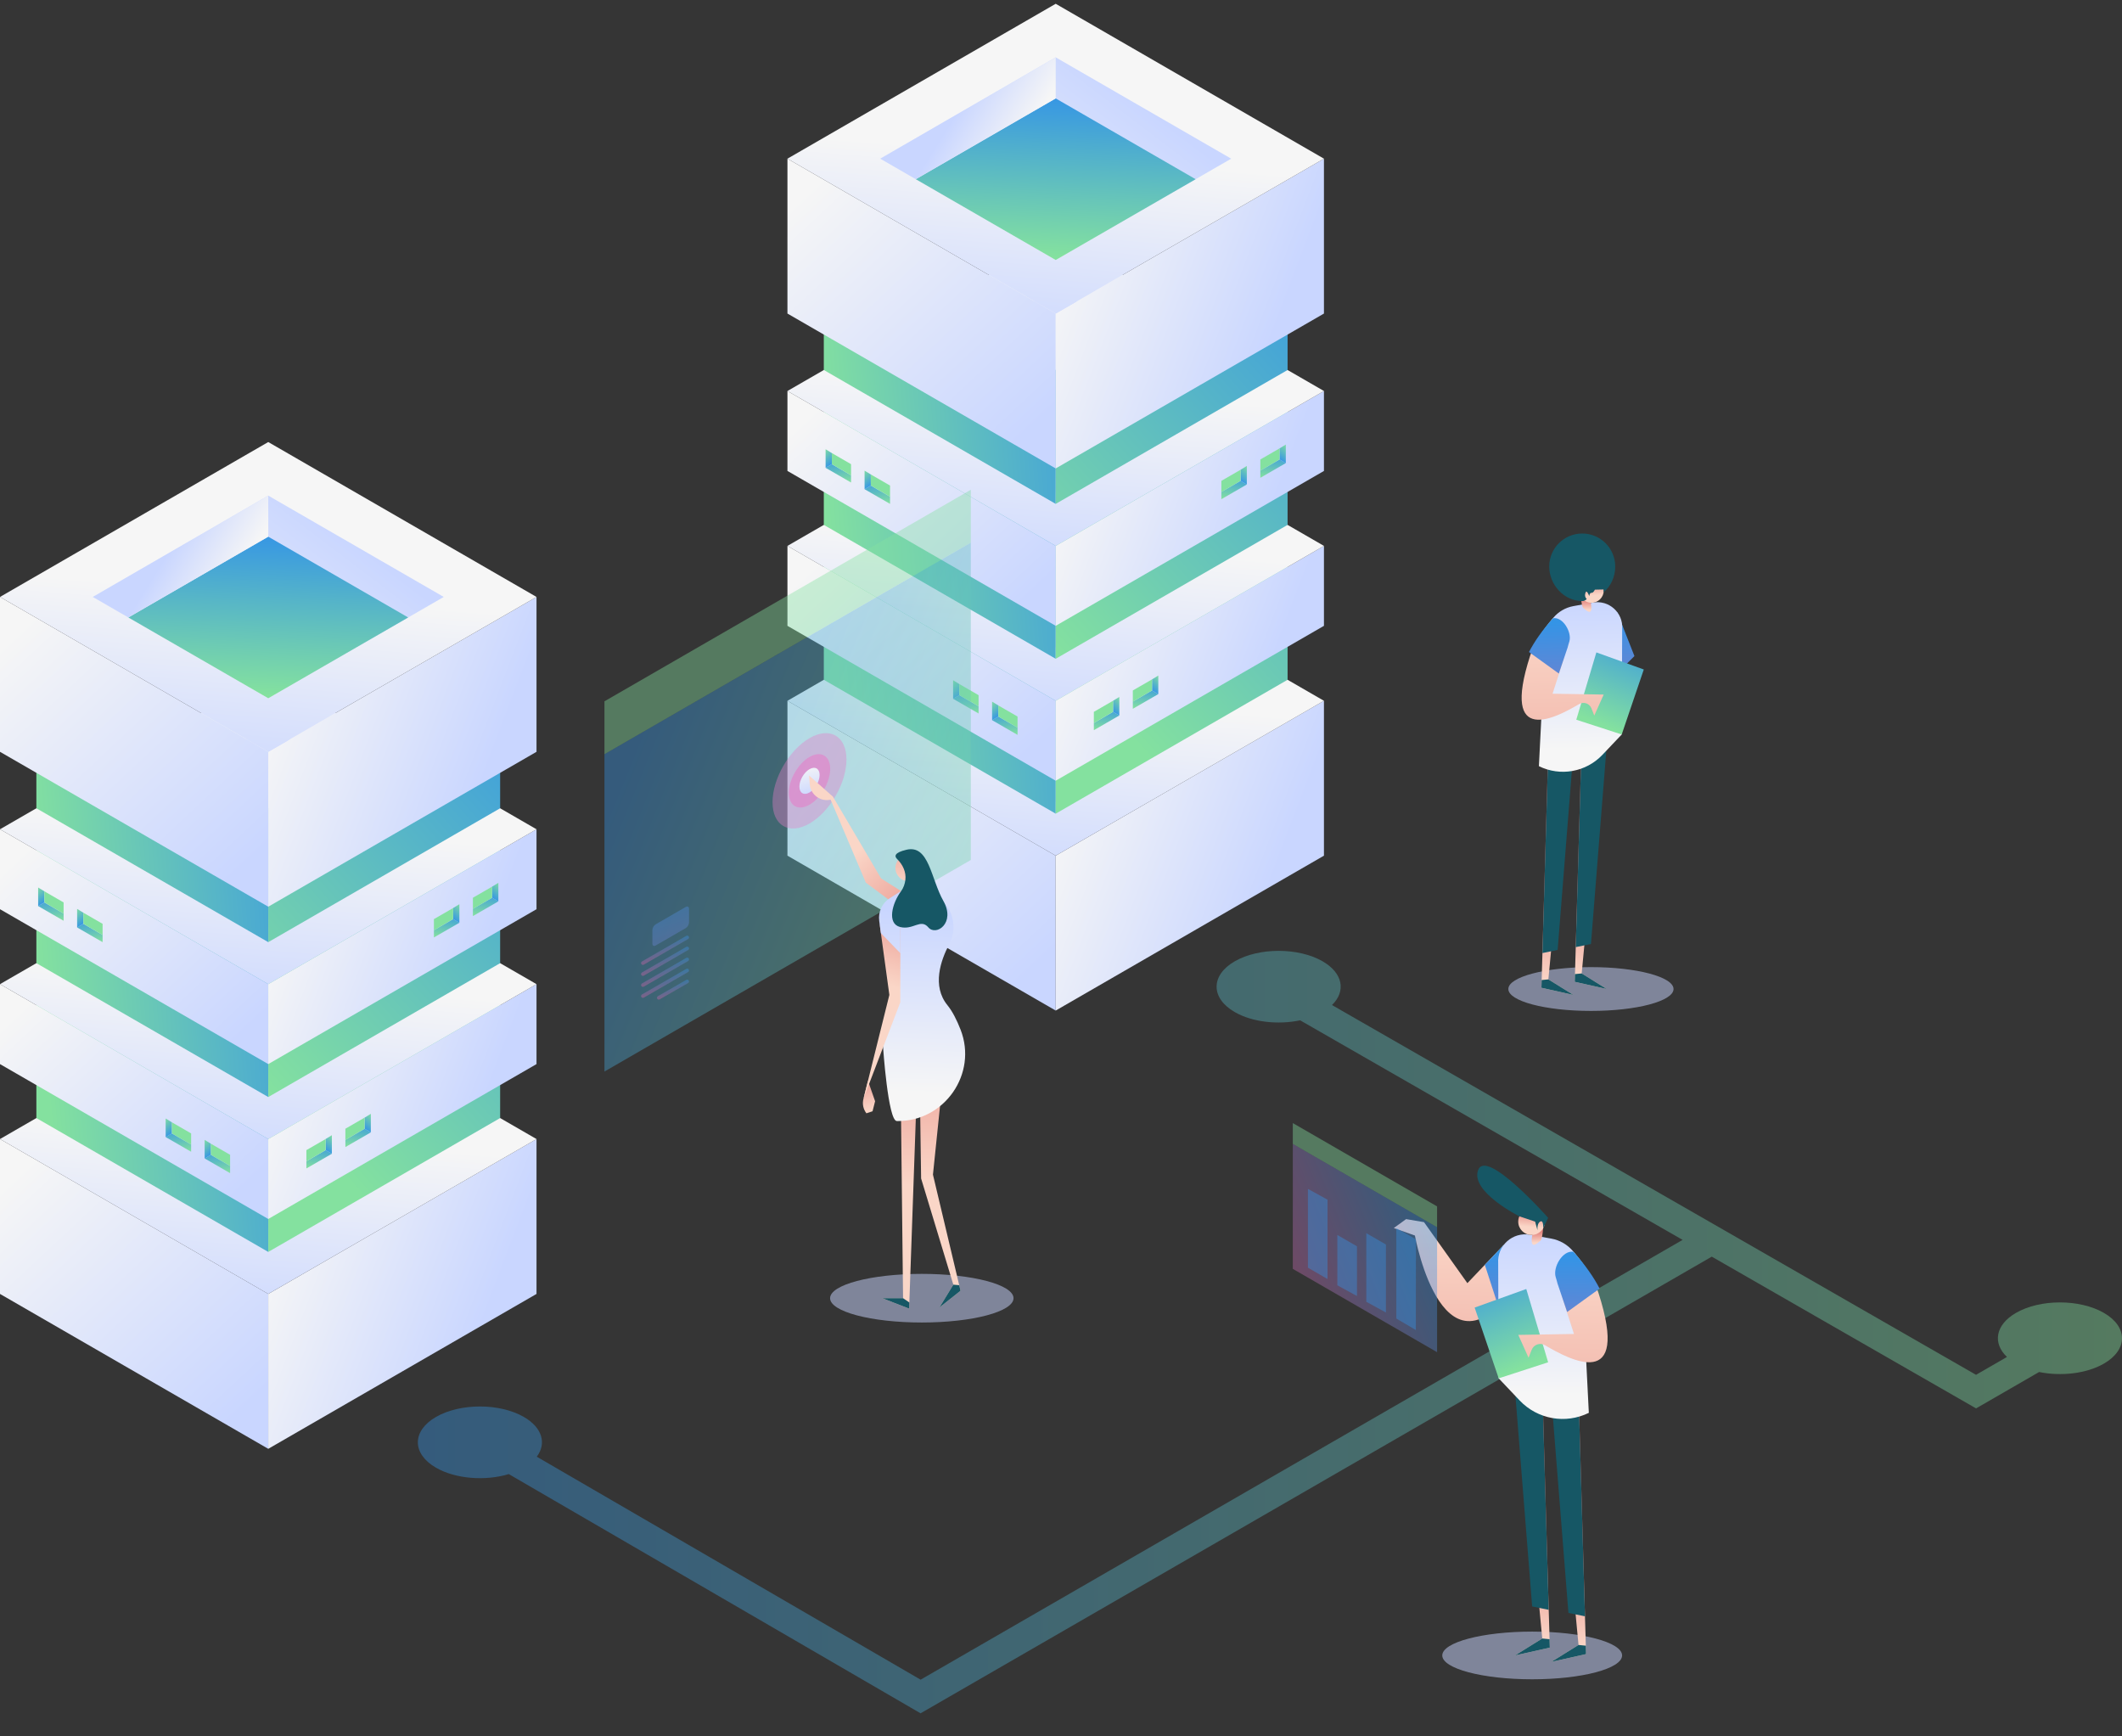 <svg width="330" height="270" viewBox="0 0 330 270" fill="none" xmlns="http://www.w3.org/2000/svg">
<rect x="0" y="0" width="330" height="270" fill="#333333" stroke="none"/>
<rect opacity="0.01" width="330" height="270" fill="white"/>
<path d="M122.459 108.969L164.176 133.053V157.137L122.458 133.053L122.459 108.969Z" fill="url(#paint0_linear_254_5481)"/>
<path d="M205.892 108.969L164.176 133.053V157.137L205.893 133.053L205.892 108.969Z" fill="url(#paint1_linear_254_5481)"/>
<path d="M122.459 108.969L164.176 84.884L205.892 108.969L164.176 133.054L122.459 108.969Z" fill="url(#paint2_linear_254_5481)"/>
<path d="M136.885 108.969L164.176 93.213L191.466 108.969L164.176 124.724L136.885 108.969Z" fill="url(#paint3_linear_254_5481)"/>
<path d="M142.416 112.162L164.176 99.599L185.935 112.162L164.176 124.724L142.416 112.162Z" fill="url(#paint4_linear_254_5481)"/>
<path d="M128.114 84.884L164.176 105.704V126.522L128.113 105.703L128.114 84.884Z" fill="url(#paint5_linear_254_5481)"/>
<path d="M200.238 84.884L164.176 105.704V126.522L200.238 105.703L200.238 84.884Z" fill="url(#paint6_linear_254_5481)"/>
<path d="M122.459 84.884L164.176 108.969V121.398L122.458 97.314L122.459 84.884Z" fill="url(#paint7_linear_254_5481)"/>
<path d="M205.892 84.884L164.176 108.969V121.398L205.893 97.314L205.892 84.884Z" fill="url(#paint8_linear_254_5481)"/>
<path d="M122.459 84.884L164.176 60.799L205.892 84.884L164.176 108.969L122.459 84.884Z" fill="url(#paint9_linear_254_5481)"/>
<path d="M136.885 84.883L164.176 69.127L191.466 84.883L164.176 100.639L136.885 84.883Z" fill="url(#paint10_linear_254_5481)"/>
<path d="M142.416 88.077L164.176 75.514L185.935 88.077L164.176 100.64L142.416 88.077Z" fill="url(#paint11_linear_254_5481)"/>
<path d="M128.114 60.799L164.176 81.619V102.437L128.113 81.618L128.114 60.799Z" fill="url(#paint12_linear_254_5481)"/>
<path d="M200.238 60.799L164.176 81.619V102.437L200.238 81.618L200.238 60.799Z" fill="url(#paint13_linear_254_5481)"/>
<path d="M122.459 60.799L164.176 84.884V97.312L122.458 73.229L122.459 60.799Z" fill="url(#paint14_linear_254_5481)"/>
<path d="M205.892 60.799L164.176 84.884V97.312L205.893 73.229L205.892 60.799Z" fill="url(#paint15_linear_254_5481)"/>
<path d="M122.459 60.799L164.176 36.714L205.892 60.799L164.176 84.883L122.459 60.799Z" fill="url(#paint16_linear_254_5481)"/>
<path d="M136.885 60.799L164.176 45.042L191.466 60.799L164.176 76.555L136.885 60.799Z" fill="url(#paint17_linear_254_5481)"/>
<path d="M142.416 63.993L164.176 51.43L185.935 63.993L164.176 76.555L142.416 63.993Z" fill="url(#paint18_linear_254_5481)"/>
<path d="M164.176 45.042V51.429L142.416 63.992L136.885 60.799L164.176 45.042Z" fill="url(#paint19_linear_254_5481)"/>
<path d="M128.114 36.714L164.176 57.534V78.352L128.113 57.533L128.114 36.714Z" fill="url(#paint20_linear_254_5481)"/>
<path d="M200.238 36.714L164.176 57.534V78.352L200.238 57.533L200.238 36.714Z" fill="url(#paint21_linear_254_5481)"/>
<path d="M122.459 24.673L164.176 48.758V72.84L122.458 48.756L122.459 24.673Z" fill="url(#paint22_linear_254_5481)"/>
<path d="M205.892 24.673L164.176 48.758V72.84L205.893 48.756L205.892 24.673Z" fill="url(#paint23_linear_254_5481)"/>
<path d="M122.459 24.673L164.176 0.588L205.892 24.673L164.176 48.758L122.459 24.673Z" fill="url(#paint24_linear_254_5481)"/>
<path d="M136.885 24.673L164.176 8.916L191.466 24.673L164.176 40.428L136.885 24.673Z" fill="url(#paint25_linear_254_5481)"/>
<path d="M142.416 27.866L164.176 15.303L185.935 27.866L164.176 40.428L142.416 27.866Z" fill="url(#paint26_linear_254_5481)"/>
<path d="M164.176 8.916V15.303L142.416 27.866L136.885 24.673L164.176 8.916Z" fill="url(#paint27_linear_254_5481)"/>
<path d="M196.001 74.297L199.961 72.01L198.991 71.448L196.001 73.174V74.297Z" fill="url(#paint28_linear_254_5481)"/>
<path d="M199.961 69.126V72.01L198.991 71.447V69.72L199.961 69.126Z" fill="url(#paint29_linear_254_5481)"/>
<path d="M196.001 73.173V71.447L198.991 69.72V71.447L196.001 73.173Z" fill="url(#paint30_linear_254_5481)"/>
<path d="M189.938 77.622L193.899 75.336L192.929 74.773L189.938 76.499V77.622Z" fill="url(#paint31_linear_254_5481)"/>
<path d="M193.899 72.452V75.336L192.929 74.773V73.046L193.899 72.452Z" fill="url(#paint32_linear_254_5481)"/>
<path d="M189.938 76.498V74.772L192.929 73.045V74.772L189.938 76.498Z" fill="url(#paint33_linear_254_5481)"/>
<path d="M176.17 110.215L180.13 107.929L179.161 107.365L176.17 109.092V110.215Z" fill="url(#paint34_linear_254_5481)"/>
<path d="M180.13 105.045V107.929L179.161 107.366V105.639L180.13 105.045Z" fill="url(#paint35_linear_254_5481)"/>
<path d="M176.17 109.092V107.365L179.161 105.638V107.365L176.17 109.092Z" fill="url(#paint36_linear_254_5481)"/>
<path d="M170.109 113.54L174.068 111.254L173.099 110.69L170.109 112.417V113.54Z" fill="url(#paint37_linear_254_5481)"/>
<path d="M174.068 108.37V111.254L173.099 110.69V108.963L174.068 108.37Z" fill="url(#paint38_linear_254_5481)"/>
<path d="M170.109 112.417V110.69L173.099 108.963V110.69L170.109 112.417Z" fill="url(#paint39_linear_254_5481)"/>
<path d="M132.351 75.027L128.391 72.741L129.36 72.177L132.351 73.904V75.027Z" fill="url(#paint40_linear_254_5481)"/>
<path d="M128.391 69.857V72.741L129.36 72.177V70.45L128.391 69.857Z" fill="url(#paint41_linear_254_5481)"/>
<path d="M132.351 73.904V72.177L129.36 70.45V72.177L132.351 73.904Z" fill="url(#paint42_linear_254_5481)"/>
<path d="M138.413 78.352L134.453 76.066L135.423 75.502L138.413 77.228V78.352Z" fill="url(#paint43_linear_254_5481)"/>
<path d="M134.453 73.182V76.066L135.423 75.502V73.776L134.453 73.182Z" fill="url(#paint44_linear_254_5481)"/>
<path d="M138.413 77.229V75.502L135.423 73.776V75.502L138.413 77.229Z" fill="url(#paint45_linear_254_5481)"/>
<path d="M152.181 110.944L148.221 108.659L149.191 108.095L152.181 109.822V110.944Z" fill="url(#paint46_linear_254_5481)"/>
<path d="M148.221 105.775V108.659L149.191 108.095V106.368L148.221 105.775Z" fill="url(#paint47_linear_254_5481)"/>
<path d="M152.181 109.822V108.095L149.191 106.368V108.095L152.181 109.822Z" fill="url(#paint48_linear_254_5481)"/>
<path d="M158.243 114.269L154.283 111.983L155.253 111.42L158.243 113.146V114.269Z" fill="url(#paint49_linear_254_5481)"/>
<path d="M154.283 109.1V111.983L155.253 111.42V109.693L154.283 109.1Z" fill="url(#paint50_linear_254_5481)"/>
<path d="M158.243 113.146V111.42L155.253 109.693V111.42L158.243 113.146Z" fill="url(#paint51_linear_254_5481)"/>
<path opacity="0.5" d="M247.413 157.194C254.506 157.194 260.257 155.669 260.257 153.788C260.257 151.907 254.506 150.382 247.413 150.382C240.319 150.382 234.568 151.907 234.568 153.788C234.568 155.669 240.319 157.194 247.413 157.194Z" fill="url(#paint52_linear_254_5481)"/>
<path d="M249.876 153.788L245.975 151.366L246.388 146.998L249.479 114.457L246.032 113.262L245.935 116.589L245.051 147.272L244.929 151.468L244.894 152.669L249.876 153.788Z" fill="url(#paint53_linear_254_5481)"/>
<path d="M245.051 147.271L246.388 146.997L247.417 146.788L250.075 113.281L245.935 116.588L245.051 147.271Z" fill="#165765"/>
<path d="M244.929 151.467L244.894 152.669L249.876 153.788L245.975 151.365L244.929 151.467Z" fill="#165765"/>
<path d="M244.695 154.712L240.794 152.29L241.207 147.922L244.298 115.381L240.851 114.186L240.754 117.513L239.87 148.197L239.749 152.392L239.714 153.594L244.695 154.712Z" fill="url(#paint54_linear_254_5481)"/>
<path d="M239.87 148.196L241.208 147.922L242.236 147.712L244.895 114.206L240.754 117.512L239.87 148.196Z" fill="#165765"/>
<path d="M239.749 152.392L239.714 153.594L244.695 154.712L240.794 152.29L239.749 152.392Z" fill="#165765"/>
<path d="M254.178 102.017L252.244 103.947L247.452 100.942L251.48 95.158L254.178 102.017Z" fill="url(#paint55_linear_254_5481)"/>
<path d="M247.72 93.702L244.695 94.246C242.168 94.701 240.326 96.893 240.313 99.461L239.32 119.134C242.644 120.777 246.65 120.062 249.2 117.371L252.199 114.208L252.272 97.777C252.442 95.26 250.201 93.254 247.72 93.702Z" fill="url(#paint56_linear_254_5481)"/>
<path d="M248.256 101.446L245.135 111.914L252.199 114.208L255.632 104.102L248.256 101.446Z" fill="url(#paint57_linear_254_5481)"/>
<path d="M245.817 92.376C245.817 92.376 245.932 94.338 246.225 94.545C246.519 94.753 248.044 96.381 247.264 93.136C246.484 89.89 245.817 92.376 245.817 92.376Z" fill="url(#paint58_linear_254_5481)"/>
<path d="M247.497 93.728C248.551 93.728 249.405 92.874 249.405 91.821C249.405 90.767 248.551 89.913 247.497 89.913C246.443 89.913 245.589 90.767 245.589 91.821C245.589 92.874 246.443 93.728 247.497 93.728Z" fill="url(#paint59_linear_254_5481)"/>
<path d="M247.489 110.143L247.931 111.269L249.398 108.002L241.443 107.87L243.209 102.396L241.5 96.138C239.798 98.063 238.499 100.289 237.953 101.977C233.329 116.291 242.077 111.54 245.577 109.482C246.282 109.066 247.191 109.382 247.489 110.143Z" fill="url(#paint60_linear_254_5481)"/>
<path d="M237.781 101.387L242.42 104.731L243.789 100.678C243.863 100.36 243.965 100.048 244.058 99.735C244.477 98.313 243.036 95.848 241.5 96.137C239.798 98.063 238.59 99.808 237.781 101.387Z" fill="url(#paint61_linear_254_5481)"/>
<path d="M251.192 88.092C251.192 89.673 250.508 91.166 249.383 92.108C249.401 91.932 249.405 91.829 249.397 91.659L248.026 91.688C248.026 91.688 247.793 92.211 247.498 92.18C247.199 92.15 247.15 92.696 247.15 92.696C247.15 92.696 246.701 91.385 246.514 92.349C246.417 92.849 246.751 93.145 246.751 93.145C246.751 93.145 246.522 93.463 246.059 93.463C243.223 93.463 240.926 90.924 240.926 88.092C240.926 85.256 243.223 82.959 246.059 82.959C248.891 82.96 251.192 85.257 251.192 88.092Z" fill="#165765"/>
<path opacity="0.4" d="M327.182 204.147C323.423 201.976 317.272 201.976 313.514 204.147C310.306 205.999 309.845 208.854 312.111 211L307.301 213.777L207.143 156.279C209.344 154.138 208.864 151.317 205.685 149.48C201.927 147.31 195.776 147.31 192.017 149.48C188.258 151.651 188.258 155.202 192.017 157.373C194.756 158.954 198.763 159.378 202.191 158.654L261.665 192.797L143.169 261.182L83.477 226.511C85.015 224.467 84.352 221.993 81.47 220.329C77.712 218.159 71.561 218.159 67.801 220.329C64.042 222.5 64.042 226.051 67.801 228.221C70.853 229.983 75.48 230.315 79.124 229.216L143.161 266.412L266.204 195.403L307.307 218.999L317.11 213.341C320.516 214.035 324.469 213.605 327.181 212.039C330.94 209.869 330.94 206.317 327.182 204.147Z" fill="url(#paint62_linear_254_5481)"/>
<path opacity="0.4" d="M94 166.619L150.977 133.722L150.976 84.38L94 117.275V166.619Z" fill="url(#paint63_linear_254_5481)"/>
<path opacity="0.4" d="M150.977 76.155L150.976 84.379L94 117.275V109.051L150.977 76.155Z" fill="url(#paint64_linear_254_5481)"/>
<g opacity="0.4">
<path d="M99.979 150.034C100.027 150.034 100.076 150.021 100.121 149.995L107.011 146.018C107.147 145.94 107.194 145.765 107.115 145.629C107.036 145.492 106.862 145.446 106.725 145.524L99.836 149.501C99.7 149.58 99.653 149.754 99.732 149.89C99.784 149.982 99.88 150.034 99.979 150.034Z" fill="url(#paint65_linear_254_5481)"/>
</g>
<g opacity="0.4">
<path d="M99.979 151.744C100.027 151.744 100.076 151.732 100.121 151.705L107.011 147.729C107.147 147.65 107.194 147.475 107.115 147.339C107.036 147.203 106.862 147.156 106.725 147.235L99.836 151.211C99.7 151.29 99.653 151.465 99.732 151.601C99.784 151.693 99.88 151.744 99.979 151.744Z" fill="url(#paint66_linear_254_5481)"/>
</g>
<g opacity="0.4">
<path d="M99.979 153.455C100.027 153.455 100.076 153.443 100.121 153.416L107.011 149.44C107.147 149.361 107.194 149.186 107.115 149.05C107.036 148.913 106.862 148.867 106.725 148.946L99.836 152.922C99.7 153.001 99.653 153.176 99.732 153.312C99.784 153.404 99.88 153.455 99.979 153.455Z" fill="url(#paint67_linear_254_5481)"/>
</g>
<g opacity="0.4">
<path d="M99.979 155.165C100.027 155.165 100.076 155.153 100.121 155.127L107.011 151.15C107.147 151.071 107.194 150.897 107.115 150.76C107.036 150.624 106.862 150.577 106.725 150.656L99.836 154.633C99.7 154.712 99.653 154.886 99.732 155.022C99.784 155.114 99.88 155.165 99.979 155.165Z" fill="url(#paint68_linear_254_5481)"/>
</g>
<g opacity="0.4">
<path d="M102.451 155.431C102.499 155.431 102.549 155.419 102.594 155.393L107.011 152.861C107.147 152.782 107.194 152.608 107.115 152.471C107.037 152.335 106.862 152.288 106.726 152.367L102.309 154.899C102.172 154.978 102.126 155.152 102.204 155.289C102.257 155.38 102.353 155.431 102.451 155.431Z" fill="url(#paint69_linear_254_5481)"/>
</g>
<path opacity="0.4" d="M107.153 141.323C107.153 140.999 106.924 140.866 106.643 141.028L101.965 143.729C101.684 143.891 101.455 144.289 101.455 144.614V146.724C101.455 147.048 101.685 147.181 101.966 147.019L106.643 144.318C106.924 144.156 107.153 143.758 107.153 143.434V141.323Z" fill="url(#paint70_linear_254_5481)"/>
<path opacity="0.4" d="M131.638 118.099C131.638 114.448 129.051 112.954 125.889 114.779C122.727 116.604 120.14 121.084 120.14 124.736C120.14 128.387 122.727 129.881 125.889 128.055C129.051 126.23 131.638 121.75 131.638 118.099Z" fill="#E57FC8"/>
<path opacity="0.6" d="M129.106 119.56C129.106 117.517 127.658 116.682 125.889 117.703C124.12 118.724 122.672 121.231 122.672 123.274C122.672 125.317 124.12 126.152 125.889 125.131C127.658 124.11 129.106 121.603 129.106 119.56Z" fill="#E57FC8"/>
<path d="M127.459 120.509C127.459 119.512 126.752 119.104 125.889 119.602C125.024 120.101 124.318 121.325 124.318 122.323C124.318 123.321 125.024 123.729 125.889 123.23C126.752 122.732 127.459 121.507 127.459 120.509Z" fill="url(#paint71_linear_254_5481)"/>
<path d="M147.164 143.017L137.022 136.589L129.531 123.874L125.821 120.594L125.929 121.96C126.051 123.5 127.455 124.613 128.982 124.379L129.174 124.35L134.648 137.249L145.423 145.256L147.164 143.017Z" fill="url(#paint72_linear_254_5481)"/>
<path opacity="0.5" d="M143.353 205.644C151.231 205.644 157.617 203.951 157.617 201.862C157.617 199.774 151.231 198.081 143.353 198.081C135.476 198.081 129.09 199.774 129.09 201.862C129.09 203.951 135.476 205.644 143.353 205.644Z" fill="url(#paint73_linear_254_5481)"/>
<path d="M140.071 168.971L140.438 201.862H137.198L141.383 203.487L142.763 164.203L140.071 168.971Z" fill="url(#paint74_linear_254_5481)"/>
<path d="M143.031 168.043L143.246 183.249L148.256 199.763L146.086 203.316L149.377 200.705L145.087 182.651L146.39 170.039L143.031 168.043Z" fill="url(#paint75_linear_254_5481)"/>
<path d="M134.977 168.043L134.27 170.883C134.077 171.659 134.249 172.48 134.737 173.113L135.692 172.798L136.09 171.235L134.977 168.043Z" fill="url(#paint76_linear_254_5481)"/>
<path d="M140.829 138.105L139.151 142.696C139.458 144.345 139.537 154.442 139.104 156.063L137.323 162.736C137.323 162.736 138.099 174.301 139.466 174.318C139.5 174.318 139.534 174.319 139.568 174.319C146.904 174.373 152.047 166.951 149.386 160.115C148.789 158.583 148.107 157.245 147.336 156.298C144.911 153.32 146.28 149.344 147.616 146.82C149.261 143.713 147.731 139.772 144.339 138.844C144.204 138.807 144.068 138.775 143.929 138.746L140.829 138.105Z" fill="url(#paint77_linear_254_5481)"/>
<path d="M136.86 144.145L138.307 154.705L134.303 170.78L140.009 155.85L140.028 143.269L139.151 142.696C138.082 141.997 136.687 142.88 136.86 144.145Z" fill="url(#paint78_linear_254_5481)"/>
<path d="M136.99 145.096L140.02 148.22L140.027 143.269L140.829 138.105L138.372 139.667C137.18 140.424 136.539 141.806 136.731 143.205L136.99 145.096Z" fill="url(#paint79_linear_254_5481)"/>
<path d="M141.302 137.026C142.435 137.026 143.353 136.108 143.353 134.975C143.353 133.843 142.435 132.925 141.302 132.925C140.17 132.925 139.252 133.843 139.252 134.975C139.252 136.108 140.17 137.026 141.302 137.026Z" fill="url(#paint80_linear_254_5481)"/>
<path d="M139.515 133.577C140.393 134.435 140.946 135.595 140.797 136.814C140.724 137.418 140.526 138.047 140.11 138.606C138.739 140.451 137.91 143.611 139.966 144.141C142.023 144.67 143.167 142.785 144.368 144.2C145.569 145.616 148.654 143.536 146.704 140.087C144.754 136.639 144.487 131.307 140.971 132.131C139.038 132.583 139.083 133.155 139.515 133.577Z" fill="#165765"/>
<path d="M137.198 201.862H140.438L141.416 202.529L141.383 203.487L137.198 201.862Z" fill="#165765"/>
<path d="M149.172 199.84L148.255 199.762L146.086 203.316L149.377 200.705L149.172 199.84Z" fill="#165765"/>
<path d="M0 177.116L41.717 201.201V225.285L0 201.201L0 177.116Z" fill="url(#paint81_linear_254_5481)"/>
<path d="M83.434 177.116L41.718 201.201V225.285L83.435 201.201L83.434 177.116Z" fill="url(#paint82_linear_254_5481)"/>
<path d="M0 177.116L41.717 153.031L83.434 177.116L41.717 201.201L0 177.116Z" fill="url(#paint83_linear_254_5481)"/>
<path d="M14.427 177.116L41.717 161.36L69.008 177.116L41.717 192.872L14.427 177.116Z" fill="url(#paint84_linear_254_5481)"/>
<path d="M19.958 180.31L41.717 167.747L63.476 180.31L41.717 192.872L19.958 180.31Z" fill="url(#paint85_linear_254_5481)"/>
<path d="M5.656 153.031L41.718 173.852V194.669L5.655 173.851L5.656 153.031Z" fill="url(#paint86_linear_254_5481)"/>
<path d="M77.779 153.031L41.718 173.852V194.669L77.78 173.851L77.779 153.031Z" fill="url(#paint87_linear_254_5481)"/>
<path d="M0 153.031L41.717 177.116V189.546L0 165.462L0 153.031Z" fill="url(#paint88_linear_254_5481)"/>
<path d="M83.434 153.031L41.718 177.116V189.546L83.435 165.462L83.434 153.031Z" fill="url(#paint89_linear_254_5481)"/>
<path d="M0 153.031L41.717 128.947L83.434 153.031L41.717 177.116L0 153.031Z" fill="url(#paint90_linear_254_5481)"/>
<path d="M14.427 153.031L41.717 137.275L69.008 153.031L41.717 168.787L14.427 153.031Z" fill="url(#paint91_linear_254_5481)"/>
<path d="M19.958 156.225L41.717 143.662L63.476 156.225L41.717 168.787L19.958 156.225Z" fill="url(#paint92_linear_254_5481)"/>
<path d="M5.656 128.947L41.718 149.767V170.584L5.655 149.766L5.656 128.947Z" fill="url(#paint93_linear_254_5481)"/>
<path d="M77.779 128.947L41.718 149.767V170.584L77.78 149.766L77.779 128.947Z" fill="url(#paint94_linear_254_5481)"/>
<path d="M0 128.947L41.717 153.031V165.46L0 141.377L0 128.947Z" fill="url(#paint95_linear_254_5481)"/>
<path d="M83.434 128.947L41.718 153.031V165.46L83.435 141.377L83.434 128.947Z" fill="url(#paint96_linear_254_5481)"/>
<path d="M0 128.947L41.717 104.862L83.434 128.947L41.717 153.031L0 128.947Z" fill="url(#paint97_linear_254_5481)"/>
<path d="M14.427 128.947L41.717 113.19L69.008 128.947L41.717 144.702L14.427 128.947Z" fill="url(#paint98_linear_254_5481)"/>
<path d="M19.958 132.141L41.717 119.577L63.476 132.141L41.717 144.703L19.958 132.141Z" fill="url(#paint99_linear_254_5481)"/>
<path d="M41.717 113.19V119.577L19.958 132.14L14.427 128.947L41.717 113.19Z" fill="url(#paint100_linear_254_5481)"/>
<path d="M5.656 104.862L41.718 125.682V146.5L5.655 125.681L5.656 104.862Z" fill="url(#paint101_linear_254_5481)"/>
<path d="M77.779 104.862L41.718 125.682V146.5L77.78 125.681L77.779 104.862Z" fill="url(#paint102_linear_254_5481)"/>
<path d="M0 92.821L41.717 116.906V140.987L0 116.904L0 92.821Z" fill="url(#paint103_linear_254_5481)"/>
<path d="M83.434 92.821L41.718 116.906V140.987L83.435 116.904L83.434 92.821Z" fill="url(#paint104_linear_254_5481)"/>
<path d="M0 92.82L41.717 68.735L83.434 92.82L41.717 116.905L0 92.82Z" fill="url(#paint105_linear_254_5481)"/>
<path d="M14.427 92.82L41.717 77.064L69.008 92.82L41.717 108.576L14.427 92.82Z" fill="url(#paint106_linear_254_5481)"/>
<path d="M19.958 96.014L41.717 83.451L63.476 96.014L41.717 108.576L19.958 96.014Z" fill="url(#paint107_linear_254_5481)"/>
<path d="M41.717 77.064V83.451L19.958 96.014L14.427 92.82L41.717 77.064Z" fill="url(#paint108_linear_254_5481)"/>
<path d="M73.543 142.445L77.503 140.158L76.533 139.595L73.543 141.321V142.445Z" fill="url(#paint109_linear_254_5481)"/>
<path d="M77.502 137.274V140.158L76.533 139.595V137.868L77.502 137.274Z" fill="url(#paint110_linear_254_5481)"/>
<path d="M73.543 141.321V139.595L76.533 137.868V139.595L73.543 141.321Z" fill="url(#paint111_linear_254_5481)"/>
<path d="M67.48 145.77L71.44 143.484L70.47 142.92L67.48 144.646V145.77Z" fill="url(#paint112_linear_254_5481)"/>
<path d="M71.44 140.6V143.484L70.47 142.92V141.194L71.44 140.6Z" fill="url(#paint113_linear_254_5481)"/>
<path d="M67.48 144.646V142.92L70.47 141.193V142.92L67.48 144.646Z" fill="url(#paint114_linear_254_5481)"/>
<path d="M53.712 178.363L57.672 176.077L56.703 175.513L53.712 177.24V178.363Z" fill="url(#paint115_linear_254_5481)"/>
<path d="M57.672 173.193V176.077L56.703 175.513V173.786L57.672 173.193Z" fill="url(#paint116_linear_254_5481)"/>
<path d="M53.712 177.24V175.513L56.703 173.786V175.513L53.712 177.24Z" fill="url(#paint117_linear_254_5481)"/>
<path d="M47.65 181.688L51.61 179.402L50.641 178.838L47.65 180.565V181.688Z" fill="url(#paint118_linear_254_5481)"/>
<path d="M51.61 176.518V179.402L50.641 178.838V177.111L51.61 176.518Z" fill="url(#paint119_linear_254_5481)"/>
<path d="M47.65 180.565V178.838L50.641 177.111V178.838L47.65 180.565Z" fill="url(#paint120_linear_254_5481)"/>
<path d="M9.893 143.174L5.933 140.888L6.902 140.325L9.893 142.051V143.174Z" fill="url(#paint121_linear_254_5481)"/>
<path d="M5.933 138.005V140.888L6.902 140.325V138.598L5.933 138.005Z" fill="url(#paint122_linear_254_5481)"/>
<path d="M9.893 142.052V140.325L6.902 138.598V140.325L9.893 142.052Z" fill="url(#paint123_linear_254_5481)"/>
<path d="M15.955 146.499L11.995 144.213L12.964 143.65L15.955 145.376V146.499Z" fill="url(#paint124_linear_254_5481)"/>
<path d="M11.995 141.33V144.214L12.964 143.65V141.923L11.995 141.33Z" fill="url(#paint125_linear_254_5481)"/>
<path d="M15.955 145.377V143.65L12.964 141.924V143.65L15.955 145.377Z" fill="url(#paint126_linear_254_5481)"/>
<path d="M29.723 179.092L25.763 176.806L26.732 176.243L29.723 177.97V179.092Z" fill="url(#paint127_linear_254_5481)"/>
<path d="M25.763 173.923V176.807L26.732 176.243V174.516L25.763 173.923Z" fill="url(#paint128_linear_254_5481)"/>
<path d="M29.723 177.97V176.243L26.732 174.516V176.243L29.723 177.97Z" fill="url(#paint129_linear_254_5481)"/>
<path d="M35.785 182.417L31.825 180.131L32.794 179.568L35.785 181.294V182.417Z" fill="url(#paint130_linear_254_5481)"/>
<path d="M31.825 177.247V180.131L32.794 179.568V177.841L31.825 177.247Z" fill="url(#paint131_linear_254_5481)"/>
<path d="M35.785 181.294V179.568L32.794 177.841V179.568L35.785 181.294Z" fill="url(#paint132_linear_254_5481)"/>
<path opacity="0.5" d="M238.276 261.122C245.998 261.122 252.258 259.462 252.258 257.414C252.258 255.367 245.998 253.707 238.276 253.707C230.553 253.707 224.293 255.367 224.293 257.414C224.293 259.462 230.553 261.122 238.276 261.122Z" fill="url(#paint133_linear_254_5481)"/>
<path d="M235.594 257.415L239.841 254.778L239.391 250.023L236.026 214.597L239.779 213.295L239.885 216.917L240.847 250.321L240.979 254.889L241.017 256.197L235.594 257.415Z" fill="url(#paint134_linear_254_5481)"/>
<path d="M240.846 250.32L239.391 250.022L238.271 249.794L235.377 213.316L239.884 216.916L240.846 250.32Z" fill="#165765"/>
<path d="M240.979 254.889L241.017 256.197L235.594 257.415L239.841 254.778L240.979 254.889Z" fill="#165765"/>
<path d="M241.234 258.421L245.481 255.784L245.031 251.029L241.666 215.603L245.419 214.301L245.524 217.924L246.486 251.327L246.619 255.895L246.657 257.203L241.234 258.421Z" fill="url(#paint135_linear_254_5481)"/>
<path d="M246.486 251.327L245.031 251.029L243.911 250.801L241.017 214.323L245.524 217.924L246.486 251.327Z" fill="#165765"/>
<path d="M246.619 255.896L246.657 257.203L241.234 258.421L245.481 255.784L246.619 255.896Z" fill="#165765"/>
<path d="M233.847 193.587L228.198 199.524L221.451 190.036L218.668 189.567L216.752 190.956L220.036 192.119C220.036 192.119 224.579 217.217 236.746 198.483L233.847 193.587Z" fill="url(#paint136_linear_254_5481)"/>
<path d="M230.91 196.673L233.015 203.155L238.232 199.884L233.847 193.587L230.91 196.673Z" fill="url(#paint137_linear_254_5481)"/>
<path d="M237.941 192.001L241.234 192.594C243.984 193.089 245.99 195.477 246.004 198.272L247.085 219.689C243.467 221.477 239.106 220.699 236.329 217.769L233.065 214.325L232.986 196.437C232.801 193.698 235.24 191.515 237.941 192.001Z" fill="url(#paint138_linear_254_5481)"/>
<path d="M237.357 200.433L240.756 211.829L233.066 214.325L229.328 203.324L237.357 200.433Z" fill="url(#paint139_linear_254_5481)"/>
<path d="M240.013 190.558C240.013 190.558 239.888 192.694 239.568 192.92C239.248 193.146 237.588 194.919 238.437 191.385C239.286 187.852 240.013 190.558 240.013 190.558Z" fill="url(#paint140_linear_254_5481)"/>
<path d="M238.184 192.031C239.331 192.031 240.26 191.101 240.26 189.954C240.26 188.807 239.331 187.878 238.184 187.878C237.037 187.878 236.107 188.807 236.107 189.954C236.107 191.101 237.037 192.031 238.184 192.031Z" fill="url(#paint141_linear_254_5481)"/>
<path d="M236.278 189.129C236.278 189.129 228.564 185.275 229.882 181.909C231.199 178.543 240.756 189.365 240.756 189.365L239.98 190.997C239.98 190.997 240.089 189.633 239.526 189.948C238.964 190.263 239.104 191.316 239.104 191.316L238.731 189.952L236.278 189.129Z" fill="#165765"/>
<path d="M238.192 209.901L237.711 211.126L236.114 207.57L244.775 207.426L242.852 201.467L244.712 194.653C246.565 196.749 247.98 199.172 248.574 201.01C253.608 216.593 244.085 211.421 240.274 209.18C239.506 208.728 238.517 209.071 238.192 209.901Z" fill="url(#paint142_linear_254_5481)"/>
<path d="M248.76 200.368L243.711 204.01L242.22 199.598C242.14 199.25 242.029 198.912 241.928 198.57C241.471 197.022 243.04 194.338 244.712 194.653C246.565 196.75 247.88 198.649 248.76 200.368Z" fill="url(#paint143_linear_254_5481)"/>
<path opacity="0.4" d="M223.487 210.259L201.049 197.304L201.05 177.872L223.487 190.826V210.259Z" fill="url(#paint144_linear_254_5481)"/>
<g opacity="0.4">
<path d="M203.397 184.865V197.12L206.449 198.881V186.547L203.397 184.865Z" fill="url(#paint145_linear_254_5481)"/>
<path d="M207.975 192.033V199.859L211.027 201.525V193.795L207.975 192.033Z" fill="url(#paint146_linear_254_5481)"/>
<path d="M212.479 191.754V202.423L215.532 204.089V193.517L212.479 191.754Z" fill="url(#paint147_linear_254_5481)"/>
<path d="M217.15 190.95V205.029L220.183 206.811L220.202 192.713L217.15 190.95Z" fill="url(#paint148_linear_254_5481)"/>
</g>
<path opacity="0.4" d="M201.049 174.633L201.049 177.872L223.487 190.826V187.588L201.049 174.633Z" fill="url(#paint149_linear_254_5481)"/>
<defs>
<linearGradient id="paint0_linear_254_5481" x1="125.531" y1="114.051" x2="160.212" y2="151.105" gradientUnits="userSpaceOnUse">
<stop stop-color="#F6F6F6"/>
<stop offset="1" stop-color="#C9D6FF"/>
</linearGradient>
<linearGradient id="paint1_linear_254_5481" x1="165.011" y1="125.404" x2="197.501" y2="137.816" gradientUnits="userSpaceOnUse">
<stop stop-color="#F6F6F6"/>
<stop offset="1" stop-color="#C9D6FF"/>
</linearGradient>
<linearGradient id="paint2_linear_254_5481" x1="164.212" y1="108.523" x2="161.656" y2="139.917" gradientUnits="userSpaceOnUse">
<stop stop-color="#F6F6F6"/>
<stop offset="1" stop-color="#C9D6FF"/>
</linearGradient>
<linearGradient id="paint3_linear_254_5481" x1="151.114" y1="126.132" x2="173.2" y2="97.111" gradientUnits="userSpaceOnUse">
<stop stop-color="#F6F6F6"/>
<stop offset="1" stop-color="#C9D6FF"/>
</linearGradient>
<linearGradient id="paint4_linear_254_5481" x1="174.301" y1="104.961" x2="157.874" y2="116.642" gradientUnits="userSpaceOnUse">
<stop stop-color="#F6F6F6"/>
<stop offset="1" stop-color="#C9D6FF"/>
</linearGradient>
<linearGradient id="paint5_linear_254_5481" x1="180.495" y1="102.887" x2="130.391" y2="106.994" gradientUnits="userSpaceOnUse">
<stop stop-color="#3494E6"/>
<stop offset="1" stop-color="#84E19F"/>
</linearGradient>
<linearGradient id="paint6_linear_254_5481" x1="230.602" y1="62.007" x2="174.202" y2="112.932" gradientUnits="userSpaceOnUse">
<stop stop-color="#3494E6"/>
<stop offset="1" stop-color="#84E19F"/>
</linearGradient>
<linearGradient id="paint7_linear_254_5481" x1="127.908" y1="86.679" x2="157.954" y2="118.781" gradientUnits="userSpaceOnUse">
<stop stop-color="#F6F6F6"/>
<stop offset="1" stop-color="#C9D6FF"/>
</linearGradient>
<linearGradient id="paint8_linear_254_5481" x1="167.148" y1="96.308" x2="196.171" y2="107.395" gradientUnits="userSpaceOnUse">
<stop stop-color="#F6F6F6"/>
<stop offset="1" stop-color="#C9D6FF"/>
</linearGradient>
<linearGradient id="paint9_linear_254_5481" x1="164.212" y1="84.438" x2="161.657" y2="115.833" gradientUnits="userSpaceOnUse">
<stop stop-color="#F6F6F6"/>
<stop offset="1" stop-color="#C9D6FF"/>
</linearGradient>
<linearGradient id="paint10_linear_254_5481" x1="151.114" y1="102.047" x2="173.2" y2="73.025" gradientUnits="userSpaceOnUse">
<stop stop-color="#F6F6F6"/>
<stop offset="1" stop-color="#C9D6FF"/>
</linearGradient>
<linearGradient id="paint11_linear_254_5481" x1="174.301" y1="80.876" x2="157.874" y2="92.558" gradientUnits="userSpaceOnUse">
<stop stop-color="#F6F6F6"/>
<stop offset="1" stop-color="#C9D6FF"/>
</linearGradient>
<linearGradient id="paint12_linear_254_5481" x1="178.534" y1="78.963" x2="128.43" y2="83.069" gradientUnits="userSpaceOnUse">
<stop stop-color="#3494E6"/>
<stop offset="1" stop-color="#84E19F"/>
</linearGradient>
<linearGradient id="paint13_linear_254_5481" x1="218.622" y1="48.739" x2="162.222" y2="99.663" gradientUnits="userSpaceOnUse">
<stop stop-color="#3494E6"/>
<stop offset="1" stop-color="#84E19F"/>
</linearGradient>
<linearGradient id="paint14_linear_254_5481" x1="127.909" y1="62.594" x2="157.955" y2="94.696" gradientUnits="userSpaceOnUse">
<stop stop-color="#F6F6F6"/>
<stop offset="1" stop-color="#C9D6FF"/>
</linearGradient>
<linearGradient id="paint15_linear_254_5481" x1="167.148" y1="72.223" x2="196.171" y2="83.31" gradientUnits="userSpaceOnUse">
<stop stop-color="#F6F6F6"/>
<stop offset="1" stop-color="#C9D6FF"/>
</linearGradient>
<linearGradient id="paint16_linear_254_5481" x1="164.212" y1="60.353" x2="161.656" y2="91.747" gradientUnits="userSpaceOnUse">
<stop stop-color="#F6F6F6"/>
<stop offset="1" stop-color="#C9D6FF"/>
</linearGradient>
<linearGradient id="paint17_linear_254_5481" x1="151.114" y1="77.963" x2="173.2" y2="48.941" gradientUnits="userSpaceOnUse">
<stop stop-color="#F6F6F6"/>
<stop offset="1" stop-color="#C9D6FF"/>
</linearGradient>
<linearGradient id="paint18_linear_254_5481" x1="174.301" y1="56.792" x2="157.874" y2="68.474" gradientUnits="userSpaceOnUse">
<stop stop-color="#F6F6F6"/>
<stop offset="1" stop-color="#C9D6FF"/>
</linearGradient>
<linearGradient id="paint19_linear_254_5481" x1="158.926" y1="58.188" x2="149.617" y2="52.347" gradientUnits="userSpaceOnUse">
<stop stop-color="#F6F6F6"/>
<stop offset="1" stop-color="#C9D6FF"/>
</linearGradient>
<linearGradient id="paint20_linear_254_5481" x1="176.573" y1="55.039" x2="126.469" y2="59.146" gradientUnits="userSpaceOnUse">
<stop stop-color="#3494E6"/>
<stop offset="1" stop-color="#84E19F"/>
</linearGradient>
<linearGradient id="paint21_linear_254_5481" x1="206.642" y1="35.471" x2="150.242" y2="86.395" gradientUnits="userSpaceOnUse">
<stop stop-color="#3494E6"/>
<stop offset="1" stop-color="#84E19F"/>
</linearGradient>
<linearGradient id="paint22_linear_254_5481" x1="125.532" y1="29.756" x2="160.212" y2="66.808" gradientUnits="userSpaceOnUse">
<stop stop-color="#F6F6F6"/>
<stop offset="1" stop-color="#C9D6FF"/>
</linearGradient>
<linearGradient id="paint23_linear_254_5481" x1="165.011" y1="41.107" x2="197.5" y2="53.519" gradientUnits="userSpaceOnUse">
<stop stop-color="#F6F6F6"/>
<stop offset="1" stop-color="#C9D6FF"/>
</linearGradient>
<linearGradient id="paint24_linear_254_5481" x1="164.212" y1="24.227" x2="161.657" y2="55.621" gradientUnits="userSpaceOnUse">
<stop stop-color="#F6F6F6"/>
<stop offset="1" stop-color="#C9D6FF"/>
</linearGradient>
<linearGradient id="paint25_linear_254_5481" x1="151.114" y1="41.836" x2="173.2" y2="12.815" gradientUnits="userSpaceOnUse">
<stop stop-color="#F6F6F6"/>
<stop offset="1" stop-color="#C9D6FF"/>
</linearGradient>
<linearGradient id="paint26_linear_254_5481" x1="164.827" y1="14.395" x2="163.595" y2="39.858" gradientUnits="userSpaceOnUse">
<stop stop-color="#3494E6"/>
<stop offset="1" stop-color="#84E19F"/>
</linearGradient>
<linearGradient id="paint27_linear_254_5481" x1="158.926" y1="22.062" x2="149.617" y2="16.221" gradientUnits="userSpaceOnUse">
<stop stop-color="#F6F6F6"/>
<stop offset="1" stop-color="#C9D6FF"/>
</linearGradient>
<linearGradient id="paint28_linear_254_5481" x1="198.34" y1="70.211" x2="197.69" y2="74.523" gradientUnits="userSpaceOnUse">
<stop stop-color="#3494E6"/>
<stop offset="1" stop-color="#84E19F"/>
</linearGradient>
<linearGradient id="paint29_linear_254_5481" x1="198.931" y1="71.521" x2="200.641" y2="69.462" gradientUnits="userSpaceOnUse">
<stop stop-color="#3494E6"/>
<stop offset="1" stop-color="#84E19F"/>
</linearGradient>
<linearGradient id="paint30_linear_254_5481" x1="197.496" y1="67.37" x2="197.496" y2="69.88" gradientUnits="userSpaceOnUse">
<stop stop-color="#3494E6"/>
<stop offset="1" stop-color="#84E19F"/>
</linearGradient>
<linearGradient id="paint31_linear_254_5481" x1="192.278" y1="73.536" x2="191.627" y2="77.848" gradientUnits="userSpaceOnUse">
<stop stop-color="#3494E6"/>
<stop offset="1" stop-color="#84E19F"/>
</linearGradient>
<linearGradient id="paint32_linear_254_5481" x1="192.869" y1="74.847" x2="194.578" y2="72.787" gradientUnits="userSpaceOnUse">
<stop stop-color="#3494E6"/>
<stop offset="1" stop-color="#84E19F"/>
</linearGradient>
<linearGradient id="paint33_linear_254_5481" x1="191.434" y1="67.37" x2="191.434" y2="69.88" gradientUnits="userSpaceOnUse">
<stop stop-color="#3494E6"/>
<stop offset="1" stop-color="#84E19F"/>
</linearGradient>
<linearGradient id="paint34_linear_254_5481" x1="178.509" y1="106.129" x2="177.859" y2="110.441" gradientUnits="userSpaceOnUse">
<stop stop-color="#3494E6"/>
<stop offset="1" stop-color="#84E19F"/>
</linearGradient>
<linearGradient id="paint35_linear_254_5481" x1="179.101" y1="107.44" x2="180.81" y2="105.38" gradientUnits="userSpaceOnUse">
<stop stop-color="#3494E6"/>
<stop offset="1" stop-color="#84E19F"/>
</linearGradient>
<linearGradient id="paint36_linear_254_5481" x1="177.665" y1="103.289" x2="177.665" y2="105.798" gradientUnits="userSpaceOnUse">
<stop stop-color="#3494E6"/>
<stop offset="1" stop-color="#84E19F"/>
</linearGradient>
<linearGradient id="paint37_linear_254_5481" x1="172.448" y1="109.454" x2="171.798" y2="113.766" gradientUnits="userSpaceOnUse">
<stop stop-color="#3494E6"/>
<stop offset="1" stop-color="#84E19F"/>
</linearGradient>
<linearGradient id="paint38_linear_254_5481" x1="173.039" y1="110.764" x2="174.749" y2="108.705" gradientUnits="userSpaceOnUse">
<stop stop-color="#3494E6"/>
<stop offset="1" stop-color="#84E19F"/>
</linearGradient>
<linearGradient id="paint39_linear_254_5481" x1="171.604" y1="103.289" x2="171.604" y2="105.798" gradientUnits="userSpaceOnUse">
<stop stop-color="#3494E6"/>
<stop offset="1" stop-color="#84E19F"/>
</linearGradient>
<linearGradient id="paint40_linear_254_5481" x1="130.012" y1="70.941" x2="130.662" y2="75.253" gradientUnits="userSpaceOnUse">
<stop stop-color="#3494E6"/>
<stop offset="1" stop-color="#84E19F"/>
</linearGradient>
<linearGradient id="paint41_linear_254_5481" x1="129.42" y1="72.251" x2="127.711" y2="70.192" gradientUnits="userSpaceOnUse">
<stop stop-color="#3494E6"/>
<stop offset="1" stop-color="#84E19F"/>
</linearGradient>
<linearGradient id="paint42_linear_254_5481" x1="130.856" y1="68.1" x2="130.856" y2="70.61" gradientUnits="userSpaceOnUse">
<stop stop-color="#3494E6"/>
<stop offset="1" stop-color="#84E19F"/>
</linearGradient>
<linearGradient id="paint43_linear_254_5481" x1="136.074" y1="74.266" x2="136.724" y2="78.578" gradientUnits="userSpaceOnUse">
<stop stop-color="#3494E6"/>
<stop offset="1" stop-color="#84E19F"/>
</linearGradient>
<linearGradient id="paint44_linear_254_5481" x1="135.482" y1="75.576" x2="133.773" y2="73.517" gradientUnits="userSpaceOnUse">
<stop stop-color="#3494E6"/>
<stop offset="1" stop-color="#84E19F"/>
</linearGradient>
<linearGradient id="paint45_linear_254_5481" x1="136.918" y1="68.101" x2="136.918" y2="70.61" gradientUnits="userSpaceOnUse">
<stop stop-color="#3494E6"/>
<stop offset="1" stop-color="#84E19F"/>
</linearGradient>
<linearGradient id="paint46_linear_254_5481" x1="149.842" y1="106.859" x2="150.492" y2="111.171" gradientUnits="userSpaceOnUse">
<stop stop-color="#3494E6"/>
<stop offset="1" stop-color="#84E19F"/>
</linearGradient>
<linearGradient id="paint47_linear_254_5481" x1="149.25" y1="108.169" x2="147.541" y2="106.11" gradientUnits="userSpaceOnUse">
<stop stop-color="#3494E6"/>
<stop offset="1" stop-color="#84E19F"/>
</linearGradient>
<linearGradient id="paint48_linear_254_5481" x1="150.686" y1="104.018" x2="150.686" y2="106.528" gradientUnits="userSpaceOnUse">
<stop stop-color="#3494E6"/>
<stop offset="1" stop-color="#84E19F"/>
</linearGradient>
<linearGradient id="paint49_linear_254_5481" x1="155.904" y1="110.183" x2="156.554" y2="114.495" gradientUnits="userSpaceOnUse">
<stop stop-color="#3494E6"/>
<stop offset="1" stop-color="#84E19F"/>
</linearGradient>
<linearGradient id="paint50_linear_254_5481" x1="155.312" y1="111.494" x2="153.603" y2="109.435" gradientUnits="userSpaceOnUse">
<stop stop-color="#3494E6"/>
<stop offset="1" stop-color="#84E19F"/>
</linearGradient>
<linearGradient id="paint51_linear_254_5481" x1="156.748" y1="104.018" x2="156.748" y2="106.528" gradientUnits="userSpaceOnUse">
<stop stop-color="#3494E6"/>
<stop offset="1" stop-color="#84E19F"/>
</linearGradient>
<linearGradient id="paint52_linear_254_5481" x1="247.412" y1="131.86" x2="247.412" y2="146.619" gradientUnits="userSpaceOnUse">
<stop stop-color="#F6F6F6"/>
<stop offset="1" stop-color="#C9D6FF"/>
</linearGradient>
<linearGradient id="paint53_linear_254_5481" x1="247.722" y1="151.678" x2="247.273" y2="136.486" gradientUnits="userSpaceOnUse">
<stop stop-color="#FAD6C7"/>
<stop offset="1" stop-color="#E4857F"/>
</linearGradient>
<linearGradient id="paint54_linear_254_5481" x1="242.542" y1="152.602" x2="242.092" y2="137.411" gradientUnits="userSpaceOnUse">
<stop stop-color="#FAD6C7"/>
<stop offset="1" stop-color="#E4857F"/>
</linearGradient>
<linearGradient id="paint55_linear_254_5481" x1="250.702" y1="95.896" x2="251.322" y2="126.496" gradientUnits="userSpaceOnUse">
<stop stop-color="#3494E6"/>
<stop offset="1" stop-color="#DB61A4"/>
</linearGradient>
<linearGradient id="paint56_linear_254_5481" x1="245.991" y1="116.474" x2="245.45" y2="93.294" gradientUnits="userSpaceOnUse">
<stop stop-color="#F6F6F6"/>
<stop offset="1" stop-color="#C9D6FF"/>
</linearGradient>
<linearGradient id="paint57_linear_254_5481" x1="254.715" y1="97.034" x2="248.321" y2="112.411" gradientUnits="userSpaceOnUse">
<stop stop-color="#3494E6"/>
<stop offset="1" stop-color="#84E19F"/>
</linearGradient>
<linearGradient id="paint58_linear_254_5481" x1="246.643" y1="94.826" x2="246.651" y2="93.283" gradientUnits="userSpaceOnUse">
<stop stop-color="#FAD6C7"/>
<stop offset="1" stop-color="#E4857F"/>
</linearGradient>
<linearGradient id="paint59_linear_254_5481" x1="247.564" y1="92.603" x2="247.367" y2="90.311" gradientUnits="userSpaceOnUse">
<stop stop-color="#FAD6C7"/>
<stop offset="1" stop-color="#E4857F"/>
</linearGradient>
<linearGradient id="paint60_linear_254_5481" x1="242.796" y1="97.401" x2="243.903" y2="152.082" gradientUnits="userSpaceOnUse">
<stop stop-color="#FAD6C7"/>
<stop offset="1" stop-color="#E4857F"/>
</linearGradient>
<linearGradient id="paint61_linear_254_5481" x1="240.887" y1="96.839" x2="241.494" y2="126.837" gradientUnits="userSpaceOnUse">
<stop stop-color="#3494E6"/>
<stop offset="1" stop-color="#DB61A4"/>
</linearGradient>
<linearGradient id="paint62_linear_254_5481" x1="64.982" y1="207.132" x2="330" y2="207.132" gradientUnits="userSpaceOnUse">
<stop stop-color="#3494E6"/>
<stop offset="1" stop-color="#84E19F"/>
</linearGradient>
<linearGradient id="paint63_linear_254_5481" x1="98.758" y1="115.818" x2="158.544" y2="140.211" gradientUnits="userSpaceOnUse">
<stop stop-color="#3494E6"/>
<stop offset="1" stop-color="#84E19F"/>
</linearGradient>
<linearGradient id="paint64_linear_254_5481" x1="119.954" y1="72.215" x2="120.795" y2="80.349" gradientUnits="userSpaceOnUse">
<stop stop-color="#3494E6"/>
<stop offset="1" stop-color="#84E19F"/>
</linearGradient>
<linearGradient id="paint65_linear_254_5481" x1="103.1" y1="146.334" x2="103.747" y2="149.186" gradientUnits="userSpaceOnUse">
<stop stop-color="#3494E6"/>
<stop offset="1" stop-color="#DB61A4"/>
</linearGradient>
<linearGradient id="paint66_linear_254_5481" x1="103.1" y1="148.045" x2="103.747" y2="150.896" gradientUnits="userSpaceOnUse">
<stop stop-color="#3494E6"/>
<stop offset="1" stop-color="#DB61A4"/>
</linearGradient>
<linearGradient id="paint67_linear_254_5481" x1="103.1" y1="149.756" x2="103.747" y2="152.607" gradientUnits="userSpaceOnUse">
<stop stop-color="#3494E6"/>
<stop offset="1" stop-color="#DB61A4"/>
</linearGradient>
<linearGradient id="paint68_linear_254_5481" x1="103.1" y1="151.466" x2="103.747" y2="154.317" gradientUnits="userSpaceOnUse">
<stop stop-color="#3494E6"/>
<stop offset="1" stop-color="#DB61A4"/>
</linearGradient>
<linearGradient id="paint69_linear_254_5481" x1="104.431" y1="152.874" x2="104.888" y2="154.886" gradientUnits="userSpaceOnUse">
<stop stop-color="#3494E6"/>
<stop offset="1" stop-color="#DB61A4"/>
</linearGradient>
<linearGradient id="paint70_linear_254_5481" x1="102.399" y1="138.61" x2="110.357" y2="161.226" gradientUnits="userSpaceOnUse">
<stop stop-color="#3494E6"/>
<stop offset="1" stop-color="#DB61A4"/>
</linearGradient>
<linearGradient id="paint71_linear_254_5481" x1="125.267" y1="118.931" x2="126.509" y2="123.898" gradientUnits="userSpaceOnUse">
<stop stop-color="#F6F6F6"/>
<stop offset="1" stop-color="#C9D6FF"/>
</linearGradient>
<linearGradient id="paint72_linear_254_5481" x1="133.539" y1="132.122" x2="146.113" y2="145.652" gradientUnits="userSpaceOnUse">
<stop stop-color="#FAD6C7"/>
<stop offset="1" stop-color="#E4857F"/>
</linearGradient>
<linearGradient id="paint73_linear_254_5481" x1="143.353" y1="177.513" x2="143.353" y2="193.902" gradientUnits="userSpaceOnUse">
<stop stop-color="#F6F6F6"/>
<stop offset="1" stop-color="#C9D6FF"/>
</linearGradient>
<linearGradient id="paint74_linear_254_5481" x1="139.982" y1="184.236" x2="141.06" y2="155.476" gradientUnits="userSpaceOnUse">
<stop stop-color="#FAD6C7"/>
<stop offset="1" stop-color="#E4857F"/>
</linearGradient>
<linearGradient id="paint75_linear_254_5481" x1="146.233" y1="183.624" x2="147.36" y2="153.571" gradientUnits="userSpaceOnUse">
<stop stop-color="#FAD6C7"/>
<stop offset="1" stop-color="#E4857F"/>
</linearGradient>
<linearGradient id="paint76_linear_254_5481" x1="135.457" y1="172.655" x2="133.414" y2="165.543" gradientUnits="userSpaceOnUse">
<stop stop-color="#FAD6C7"/>
<stop offset="1" stop-color="#E4857F"/>
</linearGradient>
<linearGradient id="paint77_linear_254_5481" x1="143.501" y1="169.993" x2="144.4" y2="141.592" gradientUnits="userSpaceOnUse">
<stop stop-color="#F6F6F6"/>
<stop offset="1" stop-color="#C9D6FF"/>
</linearGradient>
<linearGradient id="paint78_linear_254_5481" x1="137.418" y1="152.951" x2="142.234" y2="137.797" gradientUnits="userSpaceOnUse">
<stop stop-color="#FAD6C7"/>
<stop offset="1" stop-color="#E4857F"/>
</linearGradient>
<linearGradient id="paint79_linear_254_5481" x1="137.832" y1="169.812" x2="138.731" y2="141.412" gradientUnits="userSpaceOnUse">
<stop stop-color="#F6F6F6"/>
<stop offset="1" stop-color="#C9D6FF"/>
</linearGradient>
<linearGradient id="paint80_linear_254_5481" x1="140.868" y1="137.927" x2="142.469" y2="127.047" gradientUnits="userSpaceOnUse">
<stop stop-color="#FAD6C7"/>
<stop offset="1" stop-color="#E4857F"/>
</linearGradient>
<linearGradient id="paint81_linear_254_5481" x1="3.073" y1="182.199" x2="37.754" y2="219.253" gradientUnits="userSpaceOnUse">
<stop stop-color="#F6F6F6"/>
<stop offset="1" stop-color="#C9D6FF"/>
</linearGradient>
<linearGradient id="paint82_linear_254_5481" x1="42.553" y1="193.552" x2="75.043" y2="205.964" gradientUnits="userSpaceOnUse">
<stop stop-color="#F6F6F6"/>
<stop offset="1" stop-color="#C9D6FF"/>
</linearGradient>
<linearGradient id="paint83_linear_254_5481" x1="41.753" y1="176.671" x2="39.198" y2="208.065" gradientUnits="userSpaceOnUse">
<stop stop-color="#F6F6F6"/>
<stop offset="1" stop-color="#C9D6FF"/>
</linearGradient>
<linearGradient id="paint84_linear_254_5481" x1="28.656" y1="194.28" x2="50.741" y2="165.258" gradientUnits="userSpaceOnUse">
<stop stop-color="#F6F6F6"/>
<stop offset="1" stop-color="#C9D6FF"/>
</linearGradient>
<linearGradient id="paint85_linear_254_5481" x1="51.843" y1="173.109" x2="35.416" y2="184.79" gradientUnits="userSpaceOnUse">
<stop stop-color="#F6F6F6"/>
<stop offset="1" stop-color="#C9D6FF"/>
</linearGradient>
<linearGradient id="paint86_linear_254_5481" x1="58.037" y1="171.035" x2="7.933" y2="175.142" gradientUnits="userSpaceOnUse">
<stop stop-color="#3494E6"/>
<stop offset="1" stop-color="#84E19F"/>
</linearGradient>
<linearGradient id="paint87_linear_254_5481" x1="108.144" y1="130.155" x2="51.743" y2="181.08" gradientUnits="userSpaceOnUse">
<stop stop-color="#3494E6"/>
<stop offset="1" stop-color="#84E19F"/>
</linearGradient>
<linearGradient id="paint88_linear_254_5481" x1="5.45" y1="154.827" x2="35.496" y2="186.928" gradientUnits="userSpaceOnUse">
<stop stop-color="#F6F6F6"/>
<stop offset="1" stop-color="#C9D6FF"/>
</linearGradient>
<linearGradient id="paint89_linear_254_5481" x1="44.69" y1="164.455" x2="73.712" y2="175.543" gradientUnits="userSpaceOnUse">
<stop stop-color="#F6F6F6"/>
<stop offset="1" stop-color="#C9D6FF"/>
</linearGradient>
<linearGradient id="paint90_linear_254_5481" x1="41.754" y1="152.586" x2="39.198" y2="183.98" gradientUnits="userSpaceOnUse">
<stop stop-color="#F6F6F6"/>
<stop offset="1" stop-color="#C9D6FF"/>
</linearGradient>
<linearGradient id="paint91_linear_254_5481" x1="28.656" y1="170.195" x2="50.742" y2="141.173" gradientUnits="userSpaceOnUse">
<stop stop-color="#F6F6F6"/>
<stop offset="1" stop-color="#C9D6FF"/>
</linearGradient>
<linearGradient id="paint92_linear_254_5481" x1="51.843" y1="149.024" x2="35.416" y2="160.705" gradientUnits="userSpaceOnUse">
<stop stop-color="#F6F6F6"/>
<stop offset="1" stop-color="#C9D6FF"/>
</linearGradient>
<linearGradient id="paint93_linear_254_5481" x1="56.076" y1="147.11" x2="5.972" y2="151.217" gradientUnits="userSpaceOnUse">
<stop stop-color="#3494E6"/>
<stop offset="1" stop-color="#84E19F"/>
</linearGradient>
<linearGradient id="paint94_linear_254_5481" x1="96.164" y1="116.887" x2="39.763" y2="167.811" gradientUnits="userSpaceOnUse">
<stop stop-color="#3494E6"/>
<stop offset="1" stop-color="#84E19F"/>
</linearGradient>
<linearGradient id="paint95_linear_254_5481" x1="5.45" y1="130.742" x2="35.496" y2="162.843" gradientUnits="userSpaceOnUse">
<stop stop-color="#F6F6F6"/>
<stop offset="1" stop-color="#C9D6FF"/>
</linearGradient>
<linearGradient id="paint96_linear_254_5481" x1="44.69" y1="140.371" x2="73.712" y2="151.458" gradientUnits="userSpaceOnUse">
<stop stop-color="#F6F6F6"/>
<stop offset="1" stop-color="#C9D6FF"/>
</linearGradient>
<linearGradient id="paint97_linear_254_5481" x1="41.753" y1="128.501" x2="39.198" y2="159.895" gradientUnits="userSpaceOnUse">
<stop stop-color="#F6F6F6"/>
<stop offset="1" stop-color="#C9D6FF"/>
</linearGradient>
<linearGradient id="paint98_linear_254_5481" x1="28.656" y1="146.11" x2="50.741" y2="117.089" gradientUnits="userSpaceOnUse">
<stop stop-color="#F6F6F6"/>
<stop offset="1" stop-color="#C9D6FF"/>
</linearGradient>
<linearGradient id="paint99_linear_254_5481" x1="51.843" y1="124.94" x2="35.416" y2="136.621" gradientUnits="userSpaceOnUse">
<stop stop-color="#F6F6F6"/>
<stop offset="1" stop-color="#C9D6FF"/>
</linearGradient>
<linearGradient id="paint100_linear_254_5481" x1="36.468" y1="126.336" x2="27.159" y2="120.495" gradientUnits="userSpaceOnUse">
<stop stop-color="#F6F6F6"/>
<stop offset="1" stop-color="#C9D6FF"/>
</linearGradient>
<linearGradient id="paint101_linear_254_5481" x1="54.115" y1="123.187" x2="4.011" y2="127.294" gradientUnits="userSpaceOnUse">
<stop stop-color="#3494E6"/>
<stop offset="1" stop-color="#84E19F"/>
</linearGradient>
<linearGradient id="paint102_linear_254_5481" x1="84.184" y1="103.619" x2="27.783" y2="154.543" gradientUnits="userSpaceOnUse">
<stop stop-color="#3494E6"/>
<stop offset="1" stop-color="#84E19F"/>
</linearGradient>
<linearGradient id="paint103_linear_254_5481" x1="3.074" y1="97.903" x2="37.754" y2="134.956" gradientUnits="userSpaceOnUse">
<stop stop-color="#F6F6F6"/>
<stop offset="1" stop-color="#C9D6FF"/>
</linearGradient>
<linearGradient id="paint104_linear_254_5481" x1="42.553" y1="109.255" x2="75.042" y2="121.667" gradientUnits="userSpaceOnUse">
<stop stop-color="#F6F6F6"/>
<stop offset="1" stop-color="#C9D6FF"/>
</linearGradient>
<linearGradient id="paint105_linear_254_5481" x1="41.754" y1="92.375" x2="39.198" y2="123.769" gradientUnits="userSpaceOnUse">
<stop stop-color="#F6F6F6"/>
<stop offset="1" stop-color="#C9D6FF"/>
</linearGradient>
<linearGradient id="paint106_linear_254_5481" x1="28.656" y1="109.984" x2="50.742" y2="80.962" gradientUnits="userSpaceOnUse">
<stop stop-color="#F6F6F6"/>
<stop offset="1" stop-color="#C9D6FF"/>
</linearGradient>
<linearGradient id="paint107_linear_254_5481" x1="42.369" y1="82.543" x2="41.137" y2="108.006" gradientUnits="userSpaceOnUse">
<stop stop-color="#3494E6"/>
<stop offset="1" stop-color="#84E19F"/>
</linearGradient>
<linearGradient id="paint108_linear_254_5481" x1="36.467" y1="90.21" x2="27.159" y2="84.369" gradientUnits="userSpaceOnUse">
<stop stop-color="#F6F6F6"/>
<stop offset="1" stop-color="#C9D6FF"/>
</linearGradient>
<linearGradient id="paint109_linear_254_5481" x1="75.882" y1="138.359" x2="75.232" y2="142.671" gradientUnits="userSpaceOnUse">
<stop stop-color="#3494E6"/>
<stop offset="1" stop-color="#84E19F"/>
</linearGradient>
<linearGradient id="paint110_linear_254_5481" x1="76.473" y1="139.669" x2="78.182" y2="137.61" gradientUnits="userSpaceOnUse">
<stop stop-color="#3494E6"/>
<stop offset="1" stop-color="#84E19F"/>
</linearGradient>
<linearGradient id="paint111_linear_254_5481" x1="75.038" y1="135.518" x2="75.038" y2="138.028" gradientUnits="userSpaceOnUse">
<stop stop-color="#3494E6"/>
<stop offset="1" stop-color="#84E19F"/>
</linearGradient>
<linearGradient id="paint112_linear_254_5481" x1="69.819" y1="141.684" x2="69.169" y2="145.996" gradientUnits="userSpaceOnUse">
<stop stop-color="#3494E6"/>
<stop offset="1" stop-color="#84E19F"/>
</linearGradient>
<linearGradient id="paint113_linear_254_5481" x1="70.41" y1="142.994" x2="72.12" y2="140.935" gradientUnits="userSpaceOnUse">
<stop stop-color="#3494E6"/>
<stop offset="1" stop-color="#84E19F"/>
</linearGradient>
<linearGradient id="paint114_linear_254_5481" x1="68.975" y1="135.518" x2="68.975" y2="138.028" gradientUnits="userSpaceOnUse">
<stop stop-color="#3494E6"/>
<stop offset="1" stop-color="#84E19F"/>
</linearGradient>
<linearGradient id="paint115_linear_254_5481" x1="56.051" y1="174.277" x2="55.401" y2="178.589" gradientUnits="userSpaceOnUse">
<stop stop-color="#3494E6"/>
<stop offset="1" stop-color="#84E19F"/>
</linearGradient>
<linearGradient id="paint116_linear_254_5481" x1="56.642" y1="175.587" x2="58.352" y2="173.528" gradientUnits="userSpaceOnUse">
<stop stop-color="#3494E6"/>
<stop offset="1" stop-color="#84E19F"/>
</linearGradient>
<linearGradient id="paint117_linear_254_5481" x1="55.207" y1="171.436" x2="55.207" y2="173.946" gradientUnits="userSpaceOnUse">
<stop stop-color="#3494E6"/>
<stop offset="1" stop-color="#84E19F"/>
</linearGradient>
<linearGradient id="paint118_linear_254_5481" x1="49.989" y1="177.602" x2="49.339" y2="181.914" gradientUnits="userSpaceOnUse">
<stop stop-color="#3494E6"/>
<stop offset="1" stop-color="#84E19F"/>
</linearGradient>
<linearGradient id="paint119_linear_254_5481" x1="50.581" y1="178.912" x2="52.29" y2="176.853" gradientUnits="userSpaceOnUse">
<stop stop-color="#3494E6"/>
<stop offset="1" stop-color="#84E19F"/>
</linearGradient>
<linearGradient id="paint120_linear_254_5481" x1="49.146" y1="171.436" x2="49.146" y2="173.946" gradientUnits="userSpaceOnUse">
<stop stop-color="#3494E6"/>
<stop offset="1" stop-color="#84E19F"/>
</linearGradient>
<linearGradient id="paint121_linear_254_5481" x1="7.554" y1="139.088" x2="8.204" y2="143.401" gradientUnits="userSpaceOnUse">
<stop stop-color="#3494E6"/>
<stop offset="1" stop-color="#84E19F"/>
</linearGradient>
<linearGradient id="paint122_linear_254_5481" x1="6.962" y1="140.399" x2="5.253" y2="138.34" gradientUnits="userSpaceOnUse">
<stop stop-color="#3494E6"/>
<stop offset="1" stop-color="#84E19F"/>
</linearGradient>
<linearGradient id="paint123_linear_254_5481" x1="8.398" y1="136.248" x2="8.398" y2="138.758" gradientUnits="userSpaceOnUse">
<stop stop-color="#3494E6"/>
<stop offset="1" stop-color="#84E19F"/>
</linearGradient>
<linearGradient id="paint124_linear_254_5481" x1="13.616" y1="142.413" x2="14.266" y2="146.725" gradientUnits="userSpaceOnUse">
<stop stop-color="#3494E6"/>
<stop offset="1" stop-color="#84E19F"/>
</linearGradient>
<linearGradient id="paint125_linear_254_5481" x1="13.024" y1="143.724" x2="11.315" y2="141.665" gradientUnits="userSpaceOnUse">
<stop stop-color="#3494E6"/>
<stop offset="1" stop-color="#84E19F"/>
</linearGradient>
<linearGradient id="paint126_linear_254_5481" x1="14.46" y1="136.248" x2="14.46" y2="138.758" gradientUnits="userSpaceOnUse">
<stop stop-color="#3494E6"/>
<stop offset="1" stop-color="#84E19F"/>
</linearGradient>
<linearGradient id="paint127_linear_254_5481" x1="27.384" y1="175.007" x2="28.034" y2="179.319" gradientUnits="userSpaceOnUse">
<stop stop-color="#3494E6"/>
<stop offset="1" stop-color="#84E19F"/>
</linearGradient>
<linearGradient id="paint128_linear_254_5481" x1="26.792" y1="176.317" x2="25.082" y2="174.258" gradientUnits="userSpaceOnUse">
<stop stop-color="#3494E6"/>
<stop offset="1" stop-color="#84E19F"/>
</linearGradient>
<linearGradient id="paint129_linear_254_5481" x1="28.228" y1="172.166" x2="28.228" y2="174.676" gradientUnits="userSpaceOnUse">
<stop stop-color="#3494E6"/>
<stop offset="1" stop-color="#84E19F"/>
</linearGradient>
<linearGradient id="paint130_linear_254_5481" x1="33.445" y1="178.331" x2="34.095" y2="182.643" gradientUnits="userSpaceOnUse">
<stop stop-color="#3494E6"/>
<stop offset="1" stop-color="#84E19F"/>
</linearGradient>
<linearGradient id="paint131_linear_254_5481" x1="32.854" y1="179.642" x2="31.144" y2="177.582" gradientUnits="userSpaceOnUse">
<stop stop-color="#3494E6"/>
<stop offset="1" stop-color="#84E19F"/>
</linearGradient>
<linearGradient id="paint132_linear_254_5481" x1="34.29" y1="172.166" x2="34.29" y2="174.676" gradientUnits="userSpaceOnUse">
<stop stop-color="#3494E6"/>
<stop offset="1" stop-color="#84E19F"/>
</linearGradient>
<linearGradient id="paint133_linear_254_5481" x1="238.276" y1="233.543" x2="238.276" y2="249.611" gradientUnits="userSpaceOnUse">
<stop stop-color="#F6F6F6"/>
<stop offset="1" stop-color="#C9D6FF"/>
</linearGradient>
<linearGradient id="paint134_linear_254_5481" x1="237.938" y1="255.117" x2="238.427" y2="238.578" gradientUnits="userSpaceOnUse">
<stop stop-color="#FAD6C7"/>
<stop offset="1" stop-color="#E4857F"/>
</linearGradient>
<linearGradient id="paint135_linear_254_5481" x1="243.578" y1="256.123" x2="244.067" y2="239.585" gradientUnits="userSpaceOnUse">
<stop stop-color="#FAD6C7"/>
<stop offset="1" stop-color="#E4857F"/>
</linearGradient>
<linearGradient id="paint136_linear_254_5481" x1="226.824" y1="191.017" x2="225.721" y2="245.459" gradientUnits="userSpaceOnUse">
<stop stop-color="#FAD6C7"/>
<stop offset="1" stop-color="#E4857F"/>
</linearGradient>
<linearGradient id="paint137_linear_254_5481" x1="234.65" y1="194.39" x2="233.975" y2="227.704" gradientUnits="userSpaceOnUse">
<stop stop-color="#3494E6"/>
<stop offset="1" stop-color="#DB61A4"/>
</linearGradient>
<linearGradient id="paint138_linear_254_5481" x1="239.823" y1="216.792" x2="240.412" y2="191.558" gradientUnits="userSpaceOnUse">
<stop stop-color="#F6F6F6"/>
<stop offset="1" stop-color="#C9D6FF"/>
</linearGradient>
<linearGradient id="paint139_linear_254_5481" x1="230.326" y1="195.63" x2="237.286" y2="212.371" gradientUnits="userSpaceOnUse">
<stop stop-color="#3494E6"/>
<stop offset="1" stop-color="#84E19F"/>
</linearGradient>
<linearGradient id="paint140_linear_254_5481" x1="239.113" y1="193.226" x2="239.105" y2="191.546" gradientUnits="userSpaceOnUse">
<stop stop-color="#FAD6C7"/>
<stop offset="1" stop-color="#E4857F"/>
</linearGradient>
<linearGradient id="paint141_linear_254_5481" x1="238.111" y1="190.806" x2="238.324" y2="188.311" gradientUnits="userSpaceOnUse">
<stop stop-color="#FAD6C7"/>
<stop offset="1" stop-color="#E4857F"/>
</linearGradient>
<linearGradient id="paint142_linear_254_5481" x1="243.302" y1="196.029" x2="242.096" y2="255.558" gradientUnits="userSpaceOnUse">
<stop stop-color="#FAD6C7"/>
<stop offset="1" stop-color="#E4857F"/>
</linearGradient>
<linearGradient id="paint143_linear_254_5481" x1="245.38" y1="195.417" x2="244.718" y2="228.077" gradientUnits="userSpaceOnUse">
<stop stop-color="#3494E6"/>
<stop offset="1" stop-color="#DB61A4"/>
</linearGradient>
<linearGradient id="paint144_linear_254_5481" x1="221.613" y1="190.253" x2="198.069" y2="199.859" gradientUnits="userSpaceOnUse">
<stop stop-color="#3494E6"/>
<stop offset="1" stop-color="#DB61A4"/>
</linearGradient>
<linearGradient id="paint145_linear_254_5481" x1="197.635" y1="185.87" x2="195.205" y2="183.881" gradientUnits="userSpaceOnUse">
<stop stop-color="#3494E6"/>
<stop offset="1" stop-color="#DB61A4"/>
</linearGradient>
<linearGradient id="paint146_linear_254_5481" x1="197.023" y1="186.617" x2="194.593" y2="184.629" gradientUnits="userSpaceOnUse">
<stop stop-color="#3494E6"/>
<stop offset="1" stop-color="#DB61A4"/>
</linearGradient>
<linearGradient id="paint147_linear_254_5481" x1="198.269" y1="185.095" x2="195.839" y2="183.106" gradientUnits="userSpaceOnUse">
<stop stop-color="#3494E6"/>
<stop offset="1" stop-color="#DB61A4"/>
</linearGradient>
<linearGradient id="paint148_linear_254_5481" x1="199.7" y1="183.345" x2="197.27" y2="181.357" gradientUnits="userSpaceOnUse">
<stop stop-color="#3494E6"/>
<stop offset="1" stop-color="#DB61A4"/>
</linearGradient>
<linearGradient id="paint149_linear_254_5481" x1="213.266" y1="173.081" x2="212.935" y2="176.285" gradientUnits="userSpaceOnUse">
<stop stop-color="#3494E6"/>
<stop offset="1" stop-color="#84E1A0"/>
</linearGradient>
</defs>
</svg>
